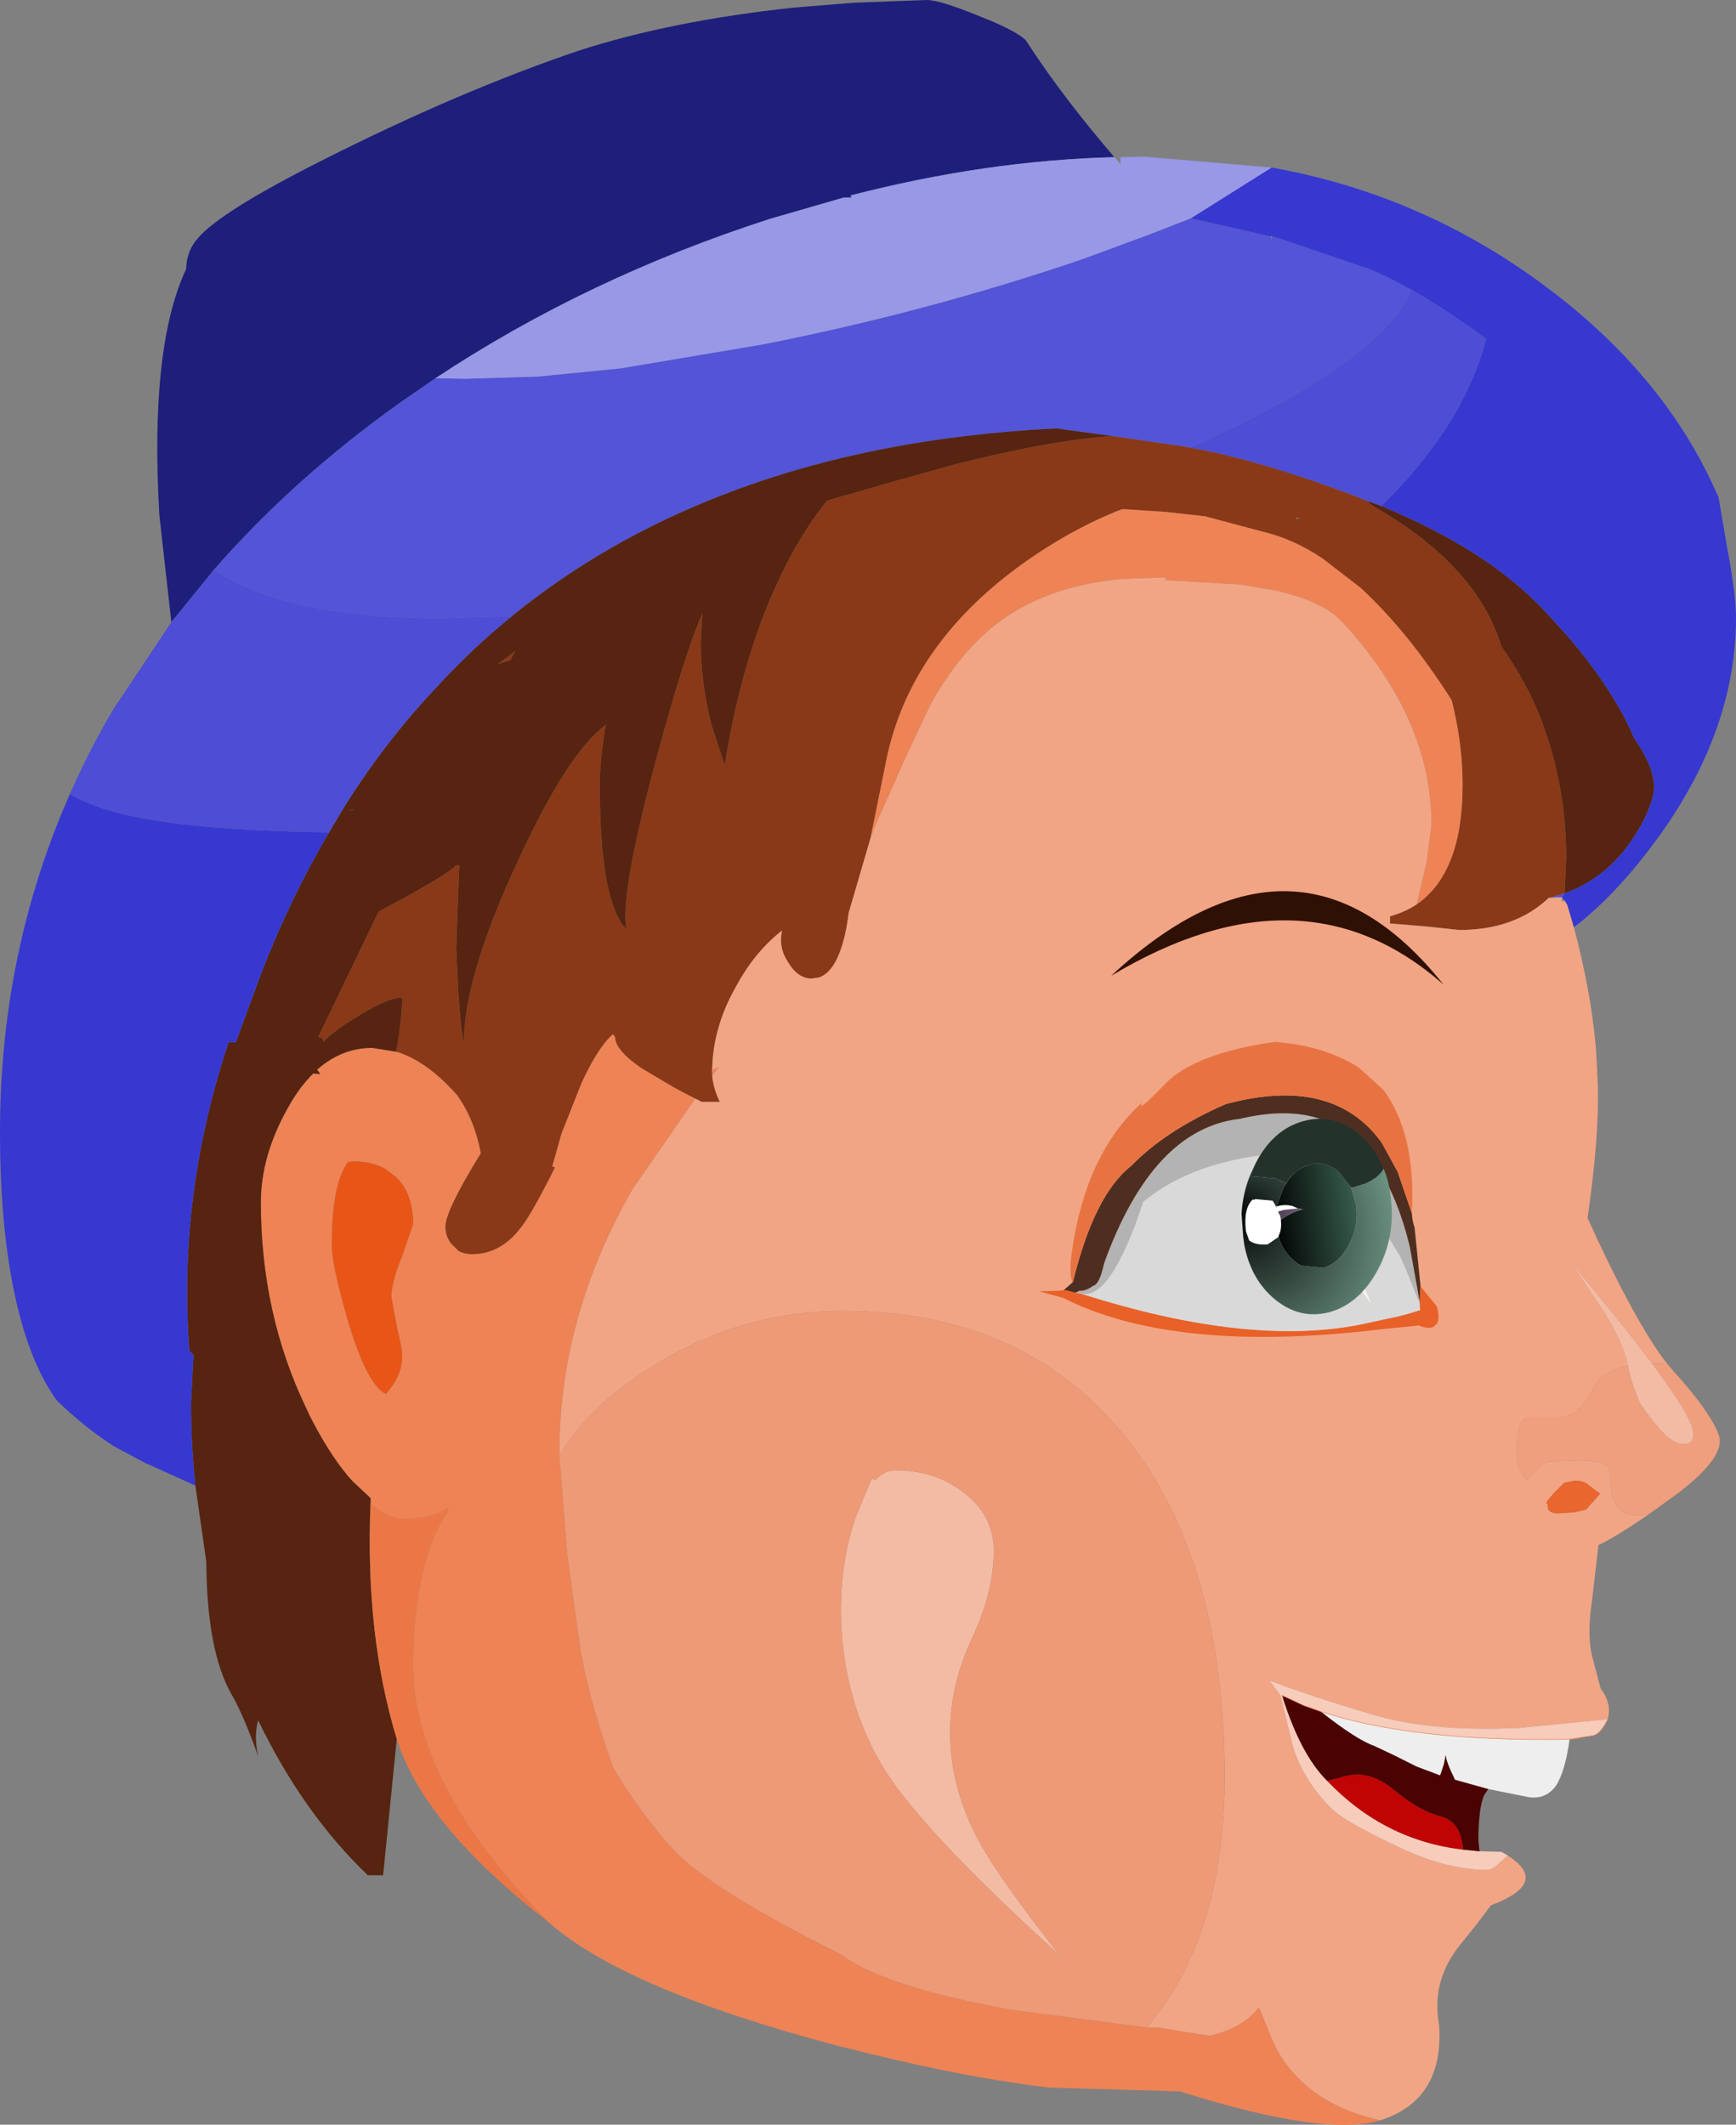 <?xml version="1.0" encoding="UTF-8" standalone="no"?>
<svg xmlns:xlink="http://www.w3.org/1999/xlink" height="194.65px" width="159.05px" xmlns="http://www.w3.org/2000/svg">
  <rect width="100%" height="100%" fill="#808080" stroke="none"/>
  <g transform="matrix(1.0, 0.0, 0.0, 1.0, 66.65, 122.3)">
    <path d="M70.35 -70.3 L70.55 -70.7 Q75.1 -67.25 76.55 -63.0 77.7 -59.55 77.7 -52.25 77.7 -42.9 74.35 -36.65 71.1 -30.65 66.0 -29.6" fill="none" stroke="#ee8355" stroke-linecap="round" stroke-linejoin="round" stroke-width="0.05"/>
    <path d="M-50.95 -65.3 L-52.05 -75.1 Q-52.95 -90.5 -49.6 -97.65 -49.55 -99.35 -48.5 -100.5 -46.45 -102.9 -37.35 -107.5 -24.5 -114.0 -13.5 -117.7 -5.1 -120.4 6.05 -121.6 L11.55 -122.05 18.25 -122.3 Q19.5 -122.3 23.25 -120.75 26.3 -119.55 27.3 -118.65 L27.7 -118.05 Q30.85 -113.25 35.45 -107.9 23.7 -107.6 11.3 -104.4 L11.35 -104.2 10.65 -104.2 3.9 -102.25 Q-12.85 -96.85 -26.75 -87.65 L-30.15 -85.3 Q-39.85 -78.35 -47.05 -70.1 L-50.95 -65.3" fill="#1e1f7b" fill-rule="evenodd" stroke="none"/>
    <path d="M-47.05 -70.1 Q-39.85 -78.35 -30.15 -85.3 L-26.75 -87.65 -23.95 -87.6 -17.4 -87.8 -9.8 -88.55 3.25 -90.75 Q18.25 -93.7 32.5 -98.55 L38.6 -100.8 42.45 -102.3 49.75 -100.65 49.9 -100.35 49.9 -100.65 50.9 -100.35 58.8 -97.65 Q60.65 -96.9 62.65 -95.75 61.1 -91.75 53.5 -87.05 48.8 -84.1 42.35 -81.3 L41.45 -81.45 35.25 -82.35 30.1 -83.05 Q13.05 -82.2 -0.45 -76.95 -11.2 -72.8 -19.75 -65.85 L-26.3 -65.65 Q-38.95 -65.65 -45.55 -69.2 L-47.05 -70.1 M76.7 -40.45 L76.45 -40.1 75.25 -40.05 75.8 -40.2 76.7 -40.45" fill="#5354d7" fill-rule="evenodd" stroke="none"/>
    <path d="M35.25 -82.35 L41.45 -81.45 42.35 -81.3 Q48.4 -80.25 57.15 -77.0 L58.5 -76.45 58.8 -76.35 58.75 -76.25 59.15 -75.95 59.65 -75.65 Q68.7 -70.35 70.9 -63.1 73.3 -59.65 74.5 -56.5 76.85 -50.4 76.85 -43.65 L76.7 -40.45 75.8 -40.2 75.25 -40.05 Q72.15 -37.1 67.05 -37.1 L64.25 -37.4 60.7 -37.7 60.7 -38.35 Q62.1 -38.75 63.15 -39.45 67.35 -42.35 67.35 -50.4 67.35 -54.2 66.35 -58.15 62.35 -64.45 58.0 -68.45 L54.5 -71.15 Q51.8 -72.95 49.0 -73.6 L43.75 -75.0 40.15 -75.4 36.35 -75.65 36.15 -75.65 Q31.5 -73.85 26.9 -70.55 16.7 -63.15 14.55 -52.65 L14.45 -52.15 13.1 -45.5 11.1 -38.65 Q10.85 -36.55 10.3 -35.1 9.6 -33.2 8.4 -32.75 L7.7 -32.65 Q6.45 -32.65 5.55 -34.15 4.65 -35.5 5.0 -37.05 2.5 -35.1 0.8 -31.95 -1.35 -28.2 -1.4 -24.25 L-1.45 -24.25 -1.4 -24.05 -1.4 -23.75 Q-1.3 -22.6 -0.7 -21.35 L-2.35 -21.35 -2.95 -21.65 Q-4.05 -22.2 -4.95 -22.7 L-7.9 -24.45 Q-10.3 -26.1 -10.3 -27.3 L-10.5 -27.55 Q-11.9 -26.3 -13.4 -23.0 L-15.2 -18.45 -16.05 -15.45 -15.8 -15.35 -16.35 -14.25 Q-18.1 -10.85 -18.95 -9.8 -20.8 -7.4 -23.35 -7.4 -24.15 -7.4 -24.65 -7.7 L-25.35 -8.4 Q-25.85 -9.1 -25.85 -9.9 -25.85 -11.4 -22.6 -16.65 -23.2 -19.8 -24.8 -22.0 -27.55 -25.1 -30.35 -25.95 -29.8 -29.2 -29.8 -30.9 -31.0 -30.95 -33.6 -29.35 -35.9 -28.0 -37.05 -26.85 -37.05 -27.3 -37.5 -27.3 L-31.95 -38.8 Q-25.6 -42.15 -24.85 -43.05 L-24.55 -43.0 -24.6 -42.3 -24.85 -35.45 -24.65 -31.35 Q-24.4 -27.7 -24.15 -26.8 -24.15 -32.9 -19.05 -43.75 -14.6 -53.35 -11.15 -55.9 -11.7 -52.6 -11.7 -50.4 -11.7 -39.7 -9.25 -37.15 -9.9 -40.3 -6.45 -53.05 -3.9 -62.5 -2.3 -66.1 L-2.45 -63.55 Q-2.45 -59.8 -1.45 -55.85 L-0.25 -52.2 Q1.55 -63.65 6.0 -71.75 7.6 -74.6 9.15 -76.45 L15.95 -78.4 21.0 -79.8 Q29.75 -82.0 35.25 -82.35 M52.1 -74.75 L52.45 -74.8 52.15 -74.9 52.1 -74.75 M-19.45 -62.65 L-19.9 -61.8 -21.05 -61.45 -19.45 -62.65 M-34.75 -48.1 L-34.25 -48.15 -34.3 -48.1 -34.75 -48.1" fill="#893918" fill-rule="evenodd" stroke="none"/>
    <path d="M59.8 71.95 Q54.75 73.5 41.45 69.3 L29.45 68.95 Q22.25 68.1 13.25 65.9 L10.2 65.15 Q-9.5 59.95 -16.45 53.75 -28.8 41.2 -28.8 30.3 -28.8 24.65 -27.55 20.4 -26.65 17.45 -25.55 16.15 L-25.65 15.9 -26.45 16.3 Q-27.6 16.85 -29.55 16.85 -31.25 16.85 -32.7 15.4 L-32.7 14.95 -34.35 13.4 -34.75 12.95 Q-36.55 10.8 -38.25 7.45 L-38.6 6.7 Q-42.75 -1.95 -42.75 -12.15 -42.75 -16.45 -40.25 -20.85 -39.2 -22.75 -37.95 -23.95 L-37.3 -23.9 -37.6 -24.3 Q-35.35 -26.3 -32.55 -26.3 L-30.35 -25.95 Q-27.55 -25.1 -24.8 -22.0 -23.2 -19.8 -22.6 -16.65 -25.85 -11.4 -25.85 -9.9 -25.85 -9.1 -25.35 -8.4 L-24.65 -7.7 Q-24.15 -7.4 -23.35 -7.4 -20.8 -7.4 -18.95 -9.8 -18.1 -10.85 -16.35 -14.25 L-15.8 -15.35 -16.05 -15.45 -15.2 -18.45 -13.4 -23.0 Q-11.9 -26.3 -10.5 -27.55 L-10.3 -27.3 Q-10.3 -26.1 -7.9 -24.45 L-4.95 -22.7 Q-4.05 -22.2 -2.95 -21.65 L-8.7 -13.35 Q-15.4 -1.65 -15.4 10.8 L-15.4 11.05 -15.05 15.4 -14.7 19.95 -13.4 29.3 Q-12.3 34.7 -10.45 39.65 -8.35 43.3 -5.1 47.0 -1.85 50.65 10.4 56.75 14.4 59.75 26.2 61.85 L38.45 63.45 39.55 63.45 41.9 63.85 44.2 64.2 Q47.2 63.5 48.7 61.6 L49.6 63.8 Q50.4 66.0 51.8 67.55 54.55 70.75 59.8 71.95 M63.15 -39.45 L64.05 -43.3 64.5 -46.75 Q64.5 -56.45 56.35 -65.3 54.6 -67.2 50.25 -68.2 L47.0 -68.75 40.15 -69.15 40.15 -69.4 37.05 -69.3 36.05 -69.25 Q30.25 -68.7 26.2 -66.2 21.8 -63.55 18.6 -57.75 L16.45 -53.2 13.45 -46.45 13.1 -45.5 14.45 -52.15 14.55 -52.65 Q16.7 -63.15 26.9 -70.55 31.5 -73.85 36.15 -75.65 L36.35 -75.65 40.15 -75.4 43.75 -75.0 49.0 -73.6 Q51.8 -72.95 54.5 -71.15 L58.0 -68.45 Q62.35 -64.45 66.35 -58.15 67.35 -54.2 67.35 -50.4 67.35 -42.35 63.15 -39.45 M-1.4 -24.25 L-0.8 -24.55 -1.4 -23.75 -1.4 -24.05 -1.45 -24.25 -1.4 -24.25 M-34.25 -15.9 L-34.75 -15.85 Q-36.25 -13.9 -36.25 -8.25 -36.25 -6.4 -34.8 -1.4 -33.05 4.55 -31.3 5.4 -29.8 3.75 -29.8 1.9 -29.8 1.3 -30.3 -0.8 L-30.8 -3.5 Q-30.8 -4.8 -29.8 -7.25 L-28.8 -10.15 Q-28.8 -12.9 -30.3 -14.4 L-31.25 -15.15 Q-32.5 -15.9 -34.25 -15.9" fill="#ee8355" fill-rule="evenodd" stroke="none"/>
    <path d="M77.55 -37.35 Q79.1 -31.5 79.55 -26.45 L79.65 -24.85 79.75 -22.6 Q79.85 -18.0 78.8 -10.7 83.2 -1.05 86.1 2.65 L84.7 2.6 82.9 0.25 77.2 -6.8 80.5 -1.8 Q82.0 0.7 82.4 2.4 L82.5 2.8 Q80.05 3.3 79.2 5.1 78.0 7.55 76.15 7.55 L73.25 7.55 Q72.3 7.9 72.3 10.8 L72.5 12.3 73.25 13.3 Q74.3 11.9 75.2 11.6 L78.2 11.5 Q79.7 11.5 80.75 12.0 L81.05 14.7 Q81.45 16.5 83.4 16.5 L84.45 16.4 Q81.4 18.5 79.8 19.25 L79.2 24.4 Q78.75 27.4 79.2 29.35 L80.0 32.4 Q81.05 33.75 80.65 35.2 L72.55 36.0 Q64.4 36.4 58.85 34.7 53.3 33.05 49.65 31.65 L50.65 33.0 51.75 37.5 Q52.2 39.25 53.5 41.2 54.85 43.15 56.3 44.15 57.7 45.1 61.45 46.9 65.65 48.9 69.25 49.0 L69.6 49.0 Q70.1 49.0 70.8 48.3 L71.5 47.7 Q75.4 50.2 69.95 52.25 L69.2 53.25 68.55 54.1 67.1 55.9 Q64.45 59.2 65.2 63.25 65.65 70.1 59.8 71.95 54.55 70.75 51.8 67.55 50.4 66.0 49.6 63.8 L48.7 61.6 Q47.2 63.5 44.2 64.2 L41.9 63.85 39.55 63.45 38.45 63.45 40.35 60.9 Q45.55 52.95 45.55 40.5 45.55 19.9 35.85 8.6 26.6 -2.2 10.6 -2.2 0.5 -2.2 -8.15 3.7 -13.05 7.05 -15.4 11.05 L-15.4 10.8 Q-15.4 -1.65 -8.7 -13.35 L-2.95 -21.65 -2.35 -21.35 -0.7 -21.35 Q-1.3 -22.6 -1.4 -23.75 L-0.8 -24.55 -1.4 -24.25 Q-1.35 -28.2 0.8 -31.95 2.5 -35.1 5.0 -37.05 4.65 -35.5 5.55 -34.15 6.45 -32.65 7.7 -32.65 L8.4 -32.75 Q9.6 -33.2 10.3 -35.1 10.85 -36.55 11.1 -38.65 L13.1 -45.5 13.45 -46.45 16.45 -53.2 18.6 -57.75 Q21.8 -63.55 26.2 -66.2 30.25 -68.7 36.05 -69.25 L37.05 -69.3 40.15 -69.4 40.15 -69.15 47.0 -68.75 50.25 -68.2 Q54.6 -67.2 56.35 -65.3 64.5 -56.45 64.5 -46.75 L64.05 -43.3 63.15 -39.45 Q62.1 -38.75 60.7 -38.35 L60.7 -37.7 64.25 -37.4 67.05 -37.1 Q72.15 -37.1 75.25 -40.05 L76.45 -40.1 76.45 -39.85 76.45 -39.7 76.6 -39.75 76.7 -39.8 76.95 -39.4 77.55 -37.35 M79.95 14.55 L78.9 13.75 Q78.5 13.35 77.6 13.35 L76.65 13.55 75.7 14.5 75.2 15.1 75.15 15.1 75.15 15.15 Q74.95 15.45 75.15 15.5 L75.15 15.8 Q75.2 16.3 76.05 16.35 L77.6 16.25 78.65 16.0 79.95 14.55" fill="#f1a585" fill-rule="evenodd" stroke="none"/>
    <path d="M80.65 35.2 Q80.0 36.55 79.3 36.7 L77.4 37.0 76.75 37.05 76.7 37.05 Q62.7 37.25 54.35 34.5 L52.8 33.95 51.1 33.15 50.95 33.1 50.8 33.0 50.9 33.3 Q52.55 38.45 54.9 40.8 L54.95 40.85 Q60.15 46.3 67.4 47.15 L68.9 47.3 70.9 47.35 71.5 47.7 70.8 48.3 Q70.1 49.0 69.6 49.0 L69.25 49.0 Q65.65 48.9 61.45 46.9 57.7 45.1 56.3 44.15 54.85 43.15 53.5 41.2 52.2 39.25 51.75 37.5 L50.65 33.0 49.65 31.65 Q53.3 33.05 58.85 34.7 64.4 36.4 72.55 36.0 L80.65 35.2 M77.5 37.0 L78.15 36.9 77.7 37.0 77.5 37.0" fill="#f7ccbb" fill-rule="evenodd" stroke="none"/>
    <path d="M54.95 40.85 L56.7 40.4 Q58.9 39.85 61.15 41.75 63.4 43.6 65.3 44.1 67.2 44.55 67.4 47.15 60.15 46.3 54.95 40.85" fill="#c00303" fill-rule="evenodd" stroke="none"/>
    <path d="M77.4 37.0 L77.5 37.0 77.15 37.05 Q76.75 40.0 75.9 41.3 75.0 42.55 73.45 42.35 L69.7 41.6 68.25 41.2 66.65 40.75 66.25 39.9 Q65.85 39.0 65.8 38.5 L65.65 39.3 65.3 40.35 65.15 40.3 63.15 39.55 61.05 38.5 59.25 37.65 Q57.65 37.1 54.35 34.5 62.7 37.25 76.7 37.05 L76.75 37.05 77.4 37.0 77.15 37.05 77.4 37.0" fill="#eeeeee" fill-rule="evenodd" stroke="none"/>
    <path d="M-30.3 37.0 L-31.55 49.5 -32.95 49.5 Q-38.9 43.8 -43.0 35.3 -43.4 36.75 -43.0 38.6 -44.3 34.9 -45.45 32.9 -47.7 28.95 -47.75 20.75 L-48.75 13.8 Q-49.15 10.1 -49.15 6.15 L-48.95 2.3 -48.9 1.85 -49.3 1.45 Q-50.4 -12.7 -45.7 -26.85 L-45.05 -26.8 -42.6 -33.45 Q-39.95 -40.2 -36.5 -46.05 L-35.1 -48.4 Q-31.3 -54.45 -26.6 -59.4 -23.4 -62.9 -19.75 -65.85 -11.2 -72.8 -0.45 -76.95 13.05 -82.2 30.1 -83.05 L35.25 -82.35 Q29.75 -82.0 21.0 -79.8 L15.95 -78.4 9.15 -76.45 Q7.6 -74.6 6.0 -71.75 1.55 -63.65 -0.25 -52.2 L-1.45 -55.85 Q-2.45 -59.8 -2.45 -63.55 L-2.3 -66.1 Q-3.9 -62.5 -6.45 -53.05 -9.9 -40.3 -9.25 -37.15 -11.7 -39.7 -11.7 -50.4 -11.7 -52.6 -11.15 -55.9 -14.6 -53.35 -19.05 -43.75 -24.15 -32.9 -24.15 -26.8 -24.4 -27.7 -24.65 -31.35 L-24.85 -35.45 -24.6 -42.3 -24.55 -43.0 -24.85 -43.05 Q-25.6 -42.15 -31.95 -38.8 L-37.5 -27.3 Q-37.05 -27.3 -37.05 -26.85 -35.9 -28.0 -33.6 -29.35 -31.0 -30.95 -29.8 -30.9 -29.8 -29.2 -30.35 -25.95 L-32.55 -26.3 Q-35.35 -26.3 -37.6 -24.3 L-37.3 -23.9 -37.95 -23.95 Q-39.2 -22.75 -40.25 -20.85 -42.75 -16.45 -42.75 -12.15 -42.75 -1.95 -38.6 6.7 L-38.25 7.45 Q-36.55 10.8 -34.75 12.95 L-34.35 13.4 -32.7 14.95 -32.7 15.4 Q-33.2 27.5 -30.3 37.0 M59.9 -75.95 Q64.6 -74.0 68.25 -71.7 72.15 -69.25 75.0 -66.2 L76.95 -64.05 Q81.1 -59.2 82.95 -54.95 L83.05 -54.7 Q85.3 -51.5 84.8 -49.4 84.25 -47.25 82.55 -44.9 80.25 -41.75 76.7 -40.45 L76.85 -43.65 Q76.85 -50.4 74.5 -56.5 73.3 -59.65 70.9 -63.1 68.7 -70.35 59.65 -75.65 L59.15 -75.95 58.75 -76.25 58.8 -76.35 59.9 -75.95 M-19.45 -62.65 L-21.05 -61.45 -19.9 -61.8 -19.45 -62.65 M-34.75 -48.1 L-34.3 -48.1 -34.25 -48.15 -34.75 -48.1" fill="#562410" fill-rule="evenodd" stroke="none"/>
    <path d="M86.1 2.65 L86.75 3.4 Q90.0 7.0 90.8 9.1 91.6 11.15 86.8 14.7 L84.45 16.4 83.4 16.5 Q81.45 16.5 81.05 14.7 L80.75 12.0 Q79.7 11.5 78.2 11.5 L75.2 11.6 Q74.3 11.9 73.25 13.3 L72.5 12.3 72.3 10.8 Q72.3 7.9 73.25 7.55 L76.15 7.55 Q78.0 7.55 79.2 5.1 80.05 3.3 82.5 2.8 82.65 3.9 83.6 6.25 86.15 10.0 87.5 10.0 88.8 10.0 88.4 8.55 88.0 7.05 84.7 2.6 L86.1 2.65" fill="#ef9f7e" fill-rule="evenodd" stroke="none"/>
    <path d="M49.85 -106.95 Q64.5 -104.35 76.4 -94.95 86.05 -87.3 90.5 -77.4 L90.8 -76.75 91.55 -72.35 Q92.4 -67.9 92.4 -65.7 92.4 -55.6 85.5 -45.9 81.6 -40.45 77.55 -37.35 L76.95 -39.4 76.7 -39.8 76.6 -39.9 76.45 -40.1 76.7 -40.45 Q80.25 -41.75 82.55 -44.9 84.25 -47.25 84.8 -49.4 85.3 -51.5 83.05 -54.7 L82.95 -54.95 Q81.1 -59.2 76.95 -64.05 L75.0 -66.2 Q72.15 -69.25 68.25 -71.7 64.6 -74.0 59.9 -75.95 L61.0 -77.05 Q67.65 -84.0 69.5 -91.25 65.85 -93.95 62.65 -95.75 60.65 -96.9 58.8 -97.65 L50.9 -100.35 49.9 -100.65 49.75 -100.65 42.45 -102.3 49.85 -106.95 M-48.75 13.8 L-53.4 11.7 -56.3 10.15 -56.35 10.1 Q-58.85 8.5 -61.45 6.0 -63.6 3.0 -64.85 -1.8 -66.65 -8.65 -66.65 -18.6 -66.65 -35.05 -60.25 -49.55 -58.8 -48.75 -56.95 -48.15 -50.9 -46.25 -36.5 -46.05 -39.95 -40.2 -42.6 -33.45 L-45.05 -26.8 -45.7 -26.85 Q-50.4 -12.7 -49.3 1.45 L-48.9 1.85 -48.95 2.3 -49.15 6.15 Q-49.15 10.1 -48.75 13.8" fill="#3738d0" fill-rule="evenodd" stroke="none"/>
    <path d="M-50.95 -65.3 L-47.05 -70.1 -45.55 -69.2 Q-38.95 -65.65 -26.3 -65.65 L-19.75 -65.85 Q-23.4 -62.9 -26.6 -59.4 -31.3 -54.45 -35.1 -48.4 L-36.5 -46.05 Q-50.9 -46.25 -56.95 -48.15 -58.8 -48.75 -60.25 -49.55 -58.5 -53.55 -56.25 -57.35 L-50.95 -65.3 M62.65 -95.75 Q65.85 -93.95 69.5 -91.25 67.65 -84.0 61.0 -77.05 L59.9 -75.95 58.8 -76.35 58.5 -76.45 57.15 -77.0 Q48.4 -80.25 42.35 -81.3 48.8 -84.1 53.5 -87.05 61.1 -91.75 62.65 -95.75" fill="#4d4dd5" fill-rule="evenodd" stroke="none"/>
    <path d="M-26.75 -87.65 Q-12.85 -96.85 3.9 -102.25 L10.65 -104.2 11.35 -104.2 11.3 -104.4 Q23.7 -107.6 35.45 -107.9 L36.0 -107.25 36.0 -107.9 38.15 -107.95 49.85 -106.95 42.45 -102.3 38.6 -100.8 32.5 -98.55 Q18.25 -93.7 3.25 -90.75 L-9.8 -88.55 -17.4 -87.8 -23.95 -87.6 -26.75 -87.65" fill="#9898e7" fill-rule="evenodd" stroke="none"/>
    <path d="M-16.45 53.75 Q-27.85 44.9 -30.3 37.0 -33.2 27.5 -32.7 15.4 -31.25 16.85 -29.55 16.85 -27.6 16.85 -26.45 16.3 L-25.65 15.9 -25.55 16.15 Q-26.65 17.45 -27.55 20.4 -28.8 24.65 -28.8 30.3 -28.8 41.2 -16.45 53.75" fill="#ec7746" fill-rule="evenodd" stroke="none"/>
    <path d="M-34.25 -15.9 Q-32.5 -15.9 -31.25 -15.15 L-30.3 -14.4 Q-28.8 -12.9 -28.8 -10.15 L-29.8 -7.25 Q-30.8 -4.8 -30.8 -3.5 L-30.3 -0.8 Q-29.8 1.3 -29.8 1.9 -29.8 3.75 -31.3 5.4 -33.05 4.55 -34.8 -1.4 -36.25 -6.4 -36.25 -8.25 -36.25 -13.9 -34.75 -15.85 L-34.25 -15.9" fill="#e85517" fill-rule="evenodd" stroke="none"/>
    <path d="M69.7 41.6 L69.3 42.2 Q68.8 43.45 68.8 46.3 L68.9 47.3 67.4 47.15 Q67.2 44.55 65.3 44.1 63.4 43.6 61.15 41.75 58.9 39.85 56.7 40.4 L54.95 40.85 54.9 40.8 Q52.55 38.45 50.9 33.3 L50.8 33.0 50.95 33.1 51.1 33.15 52.8 33.95 54.35 34.5 Q57.65 37.1 59.25 37.65 L61.05 38.5 63.15 39.55 65.15 40.3 65.3 40.35 65.65 39.3 65.8 38.5 Q65.85 39.0 66.25 39.9 L66.65 40.75 68.25 41.2 69.7 41.6" fill="#4a0202" fill-rule="evenodd" stroke="none"/>
    <path d="M79.95 14.55 L78.65 16.0 77.6 16.25 76.05 16.35 Q75.2 16.3 75.15 15.8 L75.15 15.5 Q74.95 15.45 75.15 15.15 L75.15 15.1 75.2 15.1 75.7 14.5 76.65 13.55 77.6 13.35 Q78.5 13.35 78.9 13.75 L79.95 14.55" fill="#ea662f" fill-rule="evenodd" stroke="none"/>
    <path d="M82.5 2.8 L82.4 2.4 Q82.0 0.7 80.5 -1.8 L77.2 -6.8 82.9 0.25 84.7 2.6 Q88.0 7.05 88.4 8.55 88.8 10.0 87.5 10.0 86.15 10.0 83.6 6.25 82.65 3.9 82.5 2.8 M24.4 19.8 Q24.4 23.5 22.4 27.8 20.4 32.05 20.4 36.4 20.4 41.5 23.05 46.4 24.9 49.8 30.4 56.8 17.15 44.8 13.9 39.0 10.4 32.7 10.4 25.2 10.4 20.5 11.8 16.55 L13.2 13.2 13.6 13.25 Q14.4 12.4 15.4 12.4 19.0 12.4 21.6 14.4 24.4 16.5 24.4 19.8" fill="#f4bba4" fill-rule="evenodd" stroke="none"/>
    <path d="M-15.4 11.05 Q-13.05 7.05 -8.15 3.7 0.5 -2.2 10.6 -2.2 26.6 -2.2 35.85 8.6 45.55 19.9 45.55 40.5 45.55 52.95 40.35 60.9 L38.45 63.45 26.2 61.85 Q14.4 59.75 10.4 56.75 -1.85 50.65 -5.1 47.0 -8.35 43.3 -10.45 39.65 -12.3 34.7 -13.4 29.3 L-14.7 19.95 -15.05 15.4 -15.4 11.05 M24.4 19.8 Q24.4 16.5 21.6 14.4 19.0 12.4 15.4 12.4 14.4 12.4 13.6 13.25 L13.2 13.2 11.8 16.55 Q10.4 20.5 10.4 25.2 10.4 32.7 13.9 39.0 17.15 44.8 30.4 56.8 24.9 49.8 23.05 46.4 20.4 41.5 20.4 36.4 20.4 32.05 22.4 27.8 24.4 23.5 24.4 19.8" fill="#ee9a77" fill-rule="evenodd" stroke="none"/>
    <path d="M80.65 35.2 Q80.0 36.55 79.3 36.7 L77.4 37.0 77.5 37.0 78.15 36.9 77.7 37.0 77.5 37.0 77.15 37.05 77.4 37.0 76.75 37.05 76.7 37.05 Q62.7 37.25 54.35 34.5 L52.8 33.95 51.1 33.15 50.95 33.1 50.8 33.0 50.9 33.3" fill="none" stroke="#ee8355" stroke-linecap="round" stroke-linejoin="round" stroke-width="0.05"/>
    <path d="M63.4 -3.15 L63.3 -3.15 62.1 -6.15 61.6 -7.25 58.45 -12.35 56.25 -14.35 Q55.0 -15.15 53.9 -15.55 L48.8 -16.45 Q42.15 -15.55 38.1 -12.2 35.0 -2.85 32.25 -3.85 L32.2 -3.8 31.9 -3.85 31.95 -3.9 32.25 -4.05 Q32.8 -4.0 33.5 -4.5 34.1 -4.65 34.5 -6.55 38.95 -18.9 46.95 -19.8 55.7 -21.9 59.6 -15.35 61.45 -12.45 62.5 -8.15 L63.1 -4.85 63.4 -3.15" fill="#b3b3b3" fill-rule="evenodd" stroke="none"/>
    <path d="M48.6 -9.7 L47.55 -10.0 Q47.9 -11.4 49.25 -13.35 L51.35 -15.3 Q55.0 -11.6 57.65 -6.1 L59.1 -2.65 57.9 -4.25 57.85 -4.25 57.15 -4.9 56.85 -5.25 56.45 -5.5 56.4 -5.55 56.3 -5.65 55.65 -6.1 53.55 -7.35 50.55 -8.95 Q50.45 -8.9 50.5 -9.0 L48.6 -9.7" fill="#f2f2f2" fill-rule="evenodd" stroke="none"/>
    <path d="M62.7 -11.15 Q62.75 -10.4 62.95 -9.85 L63.5 -4.45 Q63.4 -3.45 63.45 -2.25 L63.4 -3.15 63.1 -4.85 62.5 -8.15 Q61.45 -12.45 59.6 -15.35 55.7 -21.9 46.95 -19.8 38.95 -18.9 34.5 -6.55 34.1 -4.65 33.5 -4.5 32.8 -4.0 32.25 -4.05 L31.95 -3.9 31.7 -3.9 31.0 -4.1 30.8 -4.1 31.6 -4.8 31.65 -4.85 Q33.6 -12.85 37.0 -15.5 40.15 -18.75 45.65 -21.15 55.5 -23.8 59.95 -17.6 L61.4 -14.95 62.7 -11.15" fill="#4e2e21" fill-rule="evenodd" stroke="none"/>
    <path d="M63.5 -4.45 L65.0 -2.6 Q65.35 -1.25 64.85 -0.9 64.45 -0.4 63.25 -0.9 L63.2 -0.85 60.15 -0.55 58.4 -0.35 Q40.5 1.55 30.75 -3.4 L28.55 -4.0 30.3 -4.05 30.8 -4.1 31.0 -4.1 31.7 -3.9 31.95 -3.9 31.9 -3.85 32.2 -3.8 32.35 -3.8 Q48.0 1.2 58.45 -1.05 L60.5 -1.5 Q62.05 -1.8 63.35 -2.25 L63.45 -2.25 Q63.4 -3.45 63.5 -4.45" fill="#e86128" fill-rule="evenodd" stroke="none"/>
    <path d="M65.6 -32.1 Q52.75 -43.45 35.15 -32.9 52.3 -48.8 65.6 -32.1" fill="#2f1004" fill-rule="evenodd" stroke="none"/>
    <path d="M31.65 -4.85 L31.6 -4.85 Q31.35 -5.45 31.45 -6.8 32.6 -16.45 38.0 -21.3 37.4 -20.2 40.1 -23.0 42.8 -25.8 50.15 -26.85 54.7 -26.5 57.85 -24.5 L60.1 -22.45 Q63.1 -18.4 62.7 -11.15 L61.4 -14.95 59.95 -17.6 Q55.5 -23.8 45.65 -21.15 40.15 -18.75 37.0 -15.5 33.6 -12.85 31.65 -4.85" fill="#e87342" fill-rule="evenodd" stroke="none"/>
    <path d="M63.45 -2.25 L63.35 -2.25 Q62.05 -1.8 60.5 -1.5 L58.45 -1.05 Q48.0 1.2 32.35 -3.8 L32.2 -3.8 32.25 -3.85 Q35.0 -2.85 38.1 -12.2 42.15 -15.55 48.8 -16.45 L53.9 -15.55 Q55.0 -15.15 56.25 -14.35 L58.45 -12.35 61.6 -7.25 62.1 -6.15 63.3 -3.15 63.4 -3.15 63.45 -2.25 M48.6 -9.7 L48.5 -9.55 Q48.75 -9.35 49.4 -9.35 L49.3 -9.15 50.5 -9.0 Q50.45 -8.9 50.55 -8.95 L53.55 -7.35 55.65 -6.1 56.3 -5.65 56.4 -5.55 56.45 -5.5 56.85 -5.25 57.15 -4.9 58.05 -3.6 57.9 -4.25 59.1 -2.65 57.65 -6.1 Q55.0 -11.6 51.35 -15.3 L49.25 -13.35 Q47.9 -11.4 47.55 -10.0 L48.6 -9.7" fill="#d9d9d9" fill-rule="evenodd" stroke="none"/>
    <path d="M50.25 -11.75 L50.25 -11.8 49.95 -12.3 48.35 -12.45 48.3 -12.4 48.1 -12.4 Q47.25 -11.55 47.5 -9.5 L47.8 -8.65 Q48.4 -8.2 49.5 -8.3 L50.45 -8.95 50.5 -9.1 Q50.8 -9.65 50.7 -10.55 L50.7 -10.65 50.65 -10.85 50.6 -11.05 50.55 -11.05 50.45 -11.3 50.95 -11.45 52.3 -11.6 52.25 -11.6 51.8 -11.8 Q51.1 -12.0 50.4 -11.8 L50.3 -11.8 50.3 -11.65 50.25 -11.75" fill="#ffffff" fill-rule="evenodd" stroke="none"/>
    <path d="M52.3 -11.6 L50.95 -11.45 50.45 -11.3 50.55 -11.05 50.6 -11.05 50.65 -10.85 50.7 -10.65 50.7 -10.55 Q51.6 -11.2 52.5 -11.45 L52.75 -11.5 52.3 -11.6" fill="url(#gradient0)" fill-rule="evenodd" stroke="none"/>
    <path d="M50.5 -9.1 L50.45 -8.95 50.5 -9.05 50.5 -9.1" fill="url(#gradient1)" fill-rule="evenodd" stroke="none"/>
    <path d="M50.25 -11.75 L50.3 -11.65 50.3 -11.8 50.25 -11.75" fill="url(#gradient2)" fill-rule="evenodd" stroke="none"/>
    <path d="M47.85 -14.55 Q47.2 -12.9 47.1 -11.1 L47.25 -9.0 47.35 -8.25 Q47.95 -5.15 50.05 -3.35 52.4 -1.35 55.2 -2.1 57.95 -2.9 59.6 -6.0 61.25 -9.1 60.75 -12.75 60.6 -14.15 60.1 -15.25 59.75 -14.45 58.4 -13.85 L58.35 -13.85 57.25 -13.5 57.15 -13.45 57.6 -11.9 Q57.85 -9.95 56.95 -8.3 56.1 -6.6 54.6 -6.15 L52.6 -6.35 52.3 -6.5 52.05 -6.7 51.85 -6.85 Q51.05 -7.55 50.6 -8.65 L50.5 -9.05 50.45 -8.95 49.5 -8.3 Q48.4 -8.2 47.8 -8.65 L47.5 -9.5 Q47.25 -11.55 48.1 -12.4 L48.3 -12.4 48.35 -12.45 49.95 -12.3 50.25 -11.8 50.25 -11.75 50.3 -11.8 50.95 -13.5 51.2 -13.9 50.2 -14.35 47.85 -14.55" fill="url(#gradient3)" fill-rule="evenodd" stroke="none"/>
    <path d="M57.15 -13.5 L56.05 -14.9 Q54.8 -16.0 53.35 -15.6 52.0 -15.25 51.2 -13.9 L50.95 -13.5 50.3 -11.8 50.4 -11.8 Q51.1 -12.0 51.8 -11.8 L52.25 -11.6 52.3 -11.6 52.75 -11.5 52.5 -11.45 Q51.6 -11.2 50.7 -10.55 50.8 -9.65 50.5 -9.1 L50.5 -9.05 50.6 -8.65 Q51.05 -7.55 51.85 -6.85 L52.05 -6.7 52.3 -6.5 52.6 -6.35 54.6 -6.15 Q56.1 -6.6 56.95 -8.3 57.85 -9.95 57.6 -11.9 L57.15 -13.45 57.15 -13.5" fill="url(#gradient4)" fill-rule="evenodd" stroke="none"/>
    <path d="M60.1 -15.25 L59.85 -15.8 Q59.1 -17.35 57.95 -18.35 55.55 -20.35 52.8 -19.6 50.0 -18.85 48.4 -15.75 L47.85 -14.55 50.2 -14.35 51.2 -13.9 Q52.0 -15.25 53.35 -15.6 54.8 -16.0 56.05 -14.9 L57.15 -13.5 57.25 -13.5 58.35 -13.85 58.4 -13.85 Q59.75 -14.45 60.1 -15.25" fill="#24322c" fill-rule="evenodd" stroke="none"/>
  </g>
  <defs>
    <radialGradient cx="0" cy="0" gradientTransform="matrix(-0.008, 0.002, 0.001, 0.011, 55.75, -10.05)" gradientUnits="userSpaceOnUse" id="gradient0" r="819.2" spreadMethod="pad">
      <stop offset="0.0" stop-color="#ad97b8"/>
      <stop offset="1.0" stop-color="#342b3c"/>
    </radialGradient>
    <linearGradient gradientTransform="matrix(-0.002, -0.003, -0.351, 0.398, 84.3, -39.7)" gradientUnits="userSpaceOnUse" id="gradient1" spreadMethod="pad" x1="-819.2" x2="819.2">
      <stop offset="0.0" stop-color="#453d4b"/>
      <stop offset="0.988" stop-color="#bbaac4"/>
    </linearGradient>
    <radialGradient cx="0" cy="0" gradientTransform="matrix(-0.008, 0.002, 0.001, 0.011, 55.75, -10.05)" gradientUnits="userSpaceOnUse" id="gradient2" r="819.2" spreadMethod="pad">
      <stop offset="0.0" stop-color="#253f34"/>
      <stop offset="1.0" stop-color="#1e332a"/>
    </radialGradient>
    <radialGradient cx="0" cy="0" fx="723.2" fy="0" gradientTransform="matrix(-0.013, -0.004, -0.003, 0.017, 55.05, -8.15)" gradientUnits="userSpaceOnUse" id="gradient3" r="819.2" spreadMethod="pad">
      <stop offset="0.0" stop-color="#000000"/>
      <stop offset="0.976" stop-color="#85b6a2"/>
    </radialGradient>
    <linearGradient gradientTransform="matrix(-0.005, 0.001, 0.08, 0.584, 46.85, -62.0)" gradientUnits="userSpaceOnUse" id="gradient4" spreadMethod="pad" x1="-819.2" x2="819.2">
      <stop offset="0.0" stop-color="#396050"/>
      <stop offset="1.0" stop-color="#000000"/>
    </linearGradient>
  </defs>
</svg>
